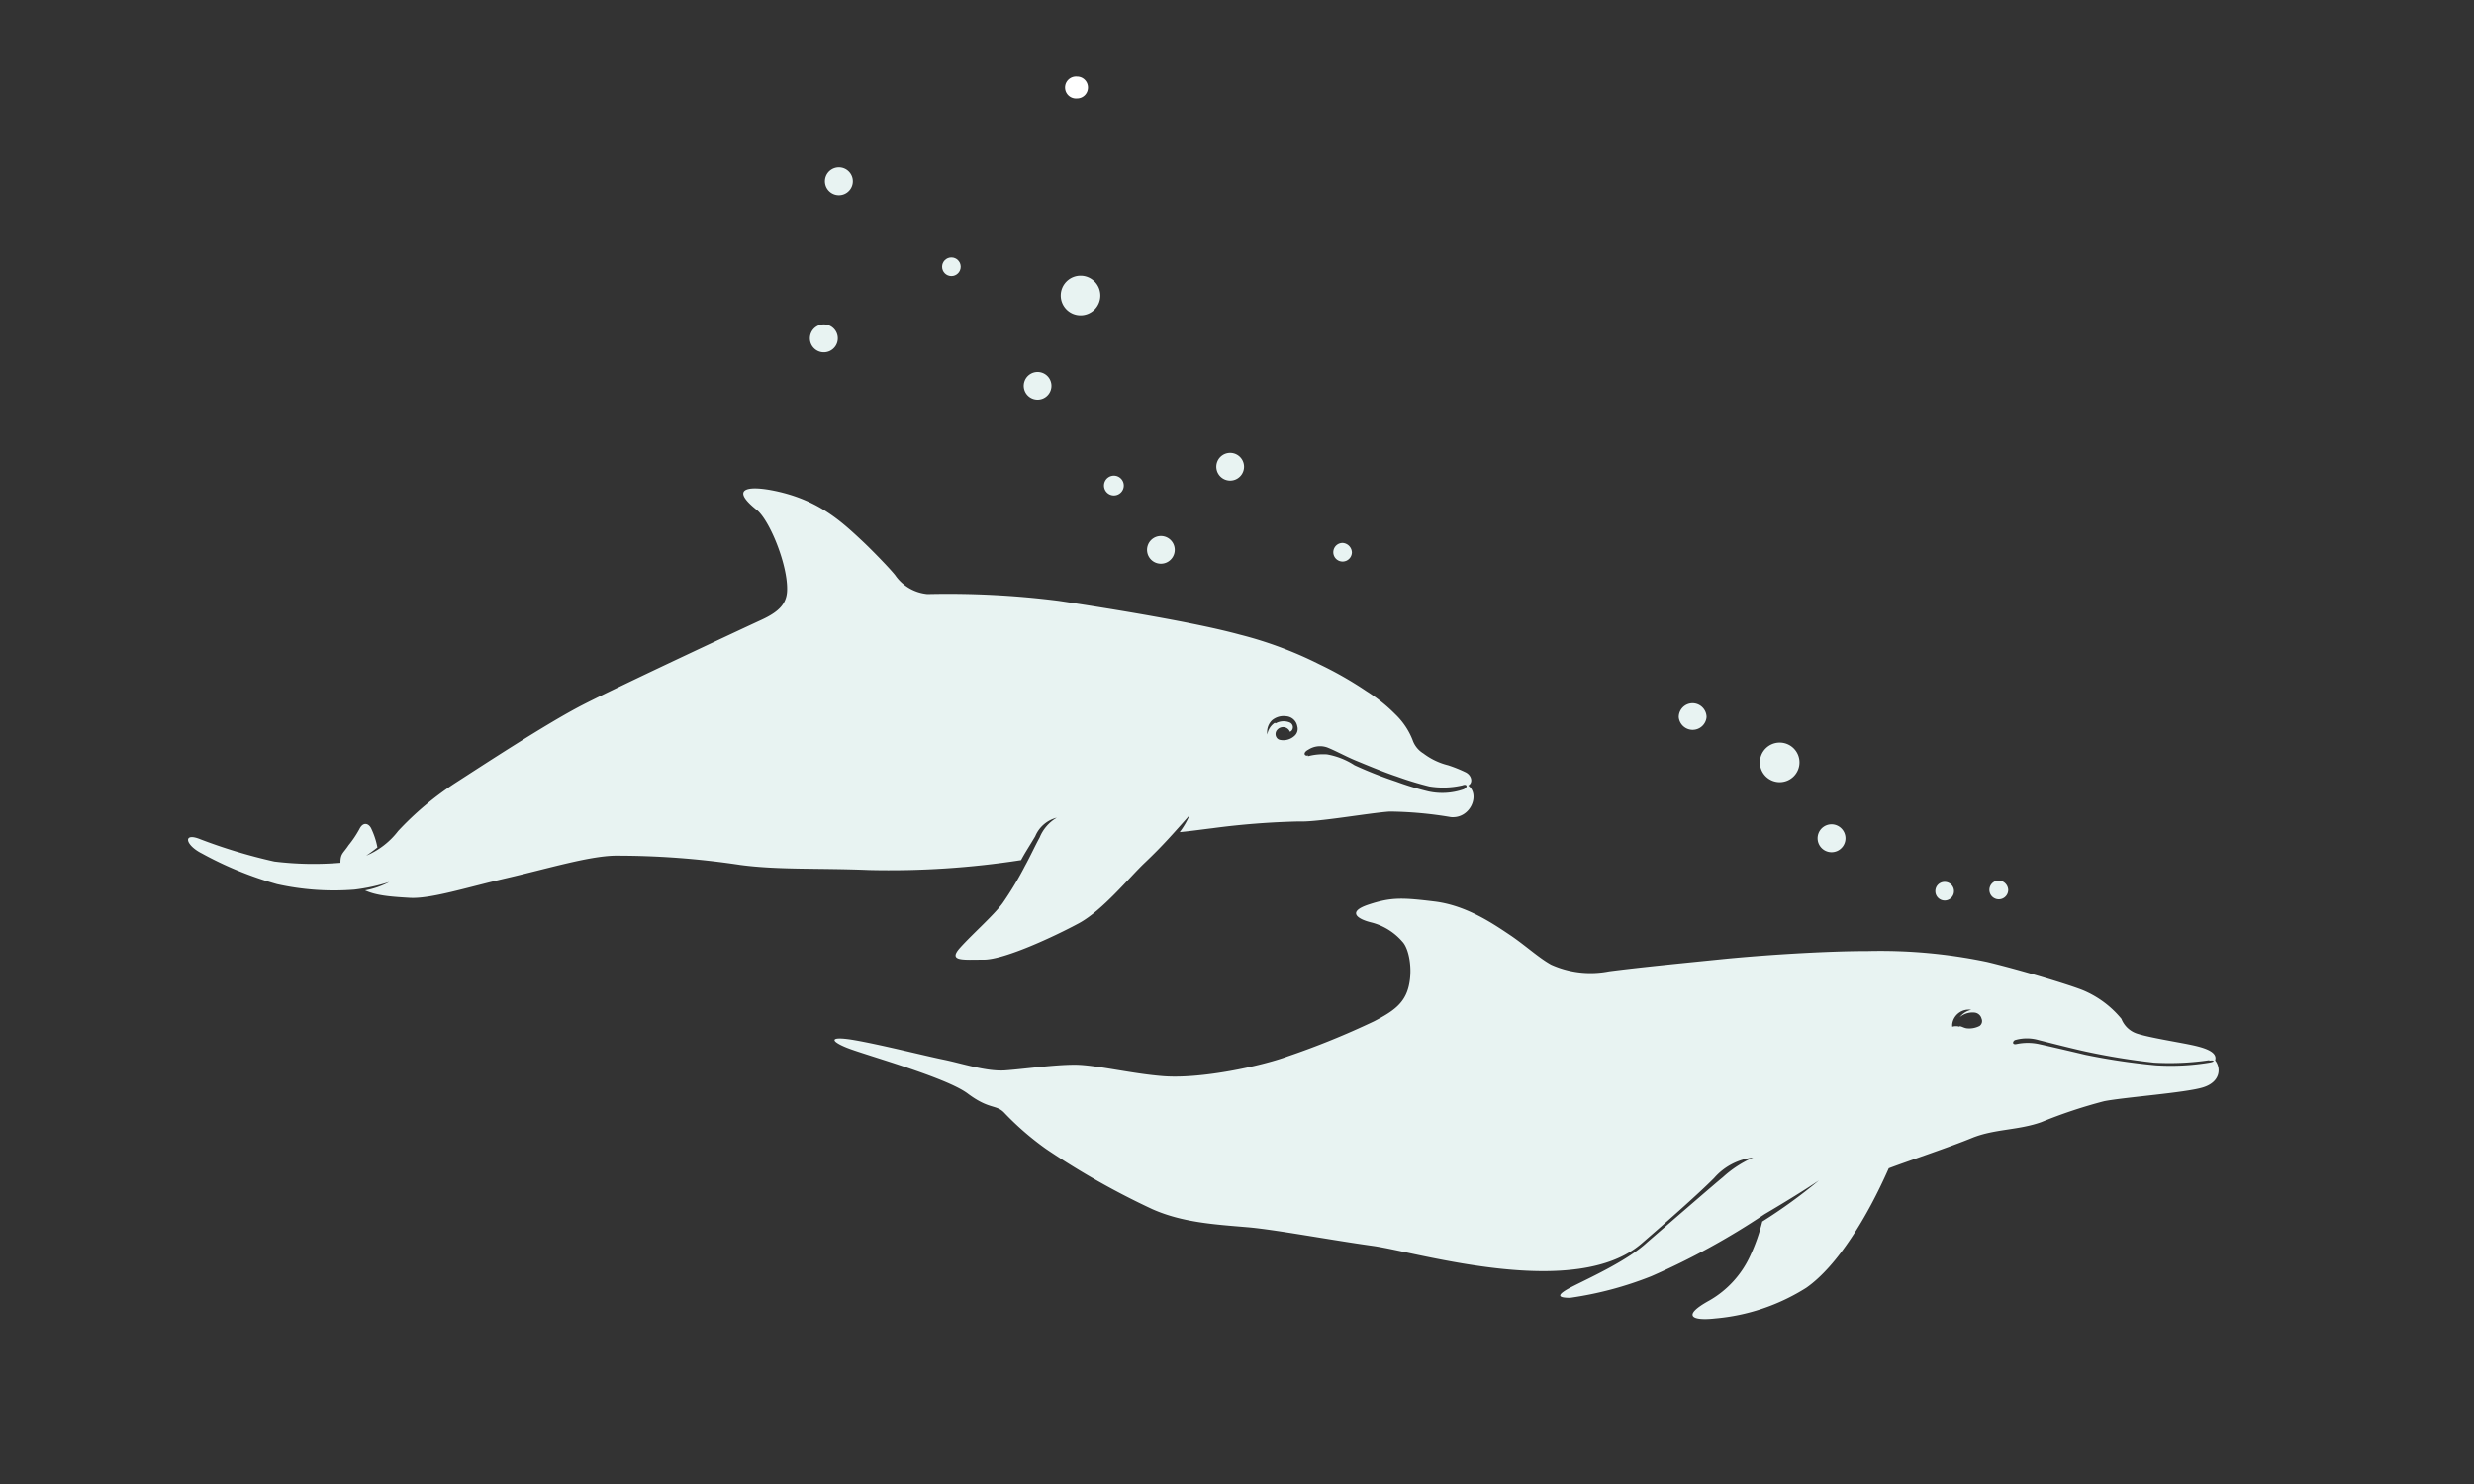 <svg xmlns="http://www.w3.org/2000/svg" id="Calque_1" data-name="Calque 1" viewBox="0 0 250 150"><rect x="0" y="0" width="250" height="150" fill="#333333" stroke="none"/><defs><style>.cls-1{fill:#e8f3f2;}.cls-2{fill:#fff;}</style></defs><g id="dedicated"><path id="Path_431" data-name="Path 431" class="cls-1" d="M165.91,125.67c-6.63,5.76-22.3,1-27.06.28-4.59-.64-10-1.67-12.83-1.91-3.34-.28-6.54-.48-9.55-1.81a77.66,77.66,0,0,1-10.77-6.1,29.15,29.15,0,0,1-4.24-3.68c-.82-.83-1.49-.28-3.68-1.92s-10.23-3.85-12.14-4.6c-1.66-.65-2-1.23.51-.83,2.68.45,7.26,1.61,9.17,2s4.37,1.23,6.28,1.09,4.9-.57,7-.57,5.78.92,9,1.16c3.75.28,9.78-1,12.51-2a80.74,80.74,0,0,0,8.74-3.55c1.92-1,3.1-1.8,3.51-3.58s0-3.79-.65-4.47a6.13,6.13,0,0,0-3.13-1.94c-1.34-.32-2.55-1.06-.28-1.81s3.38-.71,6.66-.31,6,2.3,7.82,3.52c1.56,1.09,2.73,2.18,3.95,2.86a9.7,9.7,0,0,0,5.87.68c3.07-.4,7.37-.82,11.33-1.22s10.37-.83,14.87-.83a52.71,52.71,0,0,1,12,1.1c3.41.82,8.32,2.31,9.68,2.86a10.06,10.06,0,0,1,3.89,2.89,2.55,2.55,0,0,0,1.7,1.53c1.18.37,3.86.8,5.22,1.08s2.84.69,2.55,1.59c.62.78.55,2.18-1.22,2.73s-8,1-10,1.4a50.12,50.12,0,0,0-6.34,2.11c-2.32.83-4.68.68-6.93,1.57-2.42,1-6.71,2.42-8.49,3.1-2.18,4.95-5.2,9.89-8.34,12.08a20.51,20.51,0,0,1-9.22,3.1c-2.23.25-3.46-.22-.58-1.81a10,10,0,0,0,4.16-4.57,18.75,18.75,0,0,0,1.2-3.42,52.92,52.92,0,0,0,5.73-4.16c-1.12.77-3.53,2.26-5.49,3.41a73.22,73.22,0,0,1-11.46,6.28,35.83,35.83,0,0,1-8.19,2.18c-1.23,0-1.57-.24.34-1.2s5.52-2.62,7.43-4.4c2.16-1.87,6.93-6,7.65-6.58a11.19,11.19,0,0,1,3.07-2,6.16,6.16,0,0,0-3.94,2.07C171.78,120.52,169,123,165.91,125.67ZM198,103.73c.23,0,.41.16.74.21a2.28,2.28,0,0,0,1.3-.24.61.61,0,0,0,.2-.73.82.82,0,0,0-.7-.62,2,2,0,0,0-1.5.46,2,2,0,0,1,1.16-.74,1.68,1.68,0,0,0-1.92,1.4,1.1,1.1,0,0,0,0,.31,1.24,1.24,0,0,1,.74,0Zm25.25,3.43a27.43,27.43,0,0,1-5.58.25,67.78,67.78,0,0,1-6.94-1.13c-1.59-.35-4.1-1-4.71-1.15a4.29,4.29,0,0,0-2.41,0c-.26.14-.29.5.17.4a5.45,5.45,0,0,1,2.24,0c.82.18,3,.68,4.71,1.09a65.53,65.53,0,0,0,7.11,1.06,23.83,23.83,0,0,0,5.47-.28c.53-.1.49-.27-.06-.19Z"></path><path id="Path_432" data-name="Path 432" class="cls-1" d="M20.07,84.76a53.53,53.53,0,0,0,7.65,2.32,32.43,32.43,0,0,0,6.68.13c0-.95.28-.95.82-1.77a10.67,10.67,0,0,0,1.1-1.64c.4-.82,1-.54,1.22,0a7.77,7.77,0,0,1,.6,1.86c-.38.29-.68.53-1.14.83A7.9,7.9,0,0,0,40.23,84,31,31,0,0,1,46,79.15c2.2-1.41,9.16-6,12.95-7.94s16.22-7.74,18-8.56,2.56-1.64,2.59-3c.07-2.58-1.78-7.09-3.07-8.11-2.66-2.12-1-2.44,1.43-2,4.71.88,7.09,3.13,9.35,5.25.91.86,2.66,2.66,3.2,3.34a4.46,4.46,0,0,0,3.28,1.92,88.87,88.87,0,0,1,13.24.68c5.46.82,13.78,2.18,18.28,3.41a39.27,39.27,0,0,1,8.06,3,37.07,37.07,0,0,1,4.78,2.73A16.16,16.16,0,0,1,141,72.2a7.31,7.31,0,0,1,1.74,2.59,2.56,2.56,0,0,0,1.1,1.37,6.83,6.83,0,0,0,2.49,1.19,14.21,14.21,0,0,1,1.77.71c.63.31.77,1.09.26,1.34,1.23.9.24,3.38-1.76,3.19a39.13,39.13,0,0,0-6.17-.56c-2.05.14-7.36,1.09-9.14,1a79.18,79.18,0,0,0-8.74.68c-1.09.13-2.11.28-3.34.4a8.39,8.39,0,0,0,1-1.71c-1.71,1.92-2.7,3.07-4.5,4.78-1.59,1.5-4.3,4.85-6.69,6.14S101.53,97,99.42,97s-3.68.21-2.39-1.22,3.41-3.28,4.3-4.51a33.83,33.83,0,0,0,2.25-3.75c.55-1,1-2,1.48-2.87a4.1,4.1,0,0,1,1.73-2,3.21,3.21,0,0,0-2.18,1.88c-.48.82-1,1.6-1.43,2.41a86.68,86.68,0,0,1-15.35,1c-5.18-.21-9.17,0-13-.51a83.3,83.3,0,0,0-12.72-.94c-2.69.07-6.78,1.31-10.87,2.26s-7.7,2.12-9.83,2S38,90.5,36.89,90a8.49,8.49,0,0,0,2.45-.85,18.7,18.7,0,0,1-3.53.77A26.42,26.42,0,0,1,28,89.37a35.81,35.81,0,0,1-7.59-3.1C18.74,85.43,18.47,84.18,20.07,84.76ZM128.9,73.12a1.63,1.63,0,0,1,1.43-.09.52.52,0,0,1,.28.67.46.46,0,0,1-.26.27.75.75,0,0,0-1-.41.74.74,0,0,0-.27.19.64.64,0,0,0,0,.9.59.59,0,0,0,.23.13,1.67,1.67,0,0,0,1.48-.38.94.94,0,0,0,.3-1,1.22,1.22,0,0,0-1.1-1,1.83,1.83,0,0,0-1.47.42,1.68,1.68,0,0,0-.46,1.43,1.72,1.72,0,0,1,.76-1.19Zm3.26,3.32a6,6,0,0,1,1.93-.19,7.48,7.48,0,0,1,2.79,1.1A40.25,40.25,0,0,0,141.07,79,28.66,28.66,0,0,0,144.36,80a6.56,6.56,0,0,0,3.54-.22c.48-.23.34-.58-.12-.4a8.59,8.59,0,0,1-3.35.11,32.54,32.54,0,0,1-3.28-1c-1.28-.42-3-1.14-4.21-1.64-.83-.34-2.05-1-2.82-1.3a2.18,2.18,0,0,0-1.92.23c-.59.31-.39.69,0,.58Z"></path><circle id="Ellipse_10" data-name="Ellipse 10" class="cls-1" cx="96.14" cy="26.97" r="0.94"></circle><path id="Path_433" data-name="Path 433" class="cls-1" d="M111.19,29.87a2,2,0,1,1-2-2h0A2,2,0,0,1,111.19,29.87Z"></path><path id="Path_434" data-name="Path 434" class="cls-1" d="M181.84,77.06a2,2,0,1,1-2-2h0A2,2,0,0,1,181.84,77.06Z"></path><path id="Path_435" data-name="Path 435" class="cls-2" d="M109.94,8.84a1.1,1.1,0,0,1-1.1,1.11,1.11,1.11,0,1,1,0-2.21h0a1.1,1.1,0,0,1,1.1,1.1Z"></path><path id="Path_436" data-name="Path 436" class="cls-1" d="M86.18,18.33a1.41,1.41,0,1,1-1.41-1.41A1.41,1.41,0,0,1,86.18,18.33Z"></path><path id="Path_437" data-name="Path 437" class="cls-1" d="M84.66,34.2a1.41,1.41,0,1,1-1.41-1.41A1.41,1.41,0,0,1,84.66,34.2Z"></path><path id="Path_438" data-name="Path 438" class="cls-1" d="M136.61,55.82a.94.94,0,1,1-.94-.94A1,1,0,0,1,136.61,55.82Z"></path><path id="Path_439" data-name="Path 439" class="cls-1" d="M106.25,39a1.4,1.4,0,1,1-1.4-1.4h0A1.4,1.4,0,0,1,106.25,39Z"></path><path id="Path_440" data-name="Path 440" class="cls-1" d="M125.71,47.18a1.4,1.4,0,1,1-1.4-1.4A1.4,1.4,0,0,1,125.71,47.18Z"></path><path id="Path_441" data-name="Path 441" class="cls-1" d="M197.45,90.08a.94.94,0,0,1-1.88,0,.93.93,0,0,1,.94-.94h0A.94.94,0,0,1,197.45,90.08Z"></path><path id="Path_442" data-name="Path 442" class="cls-1" d="M202.93,89.94A.95.95,0,1,1,202,89h0A1,1,0,0,1,202.93,89.94Z"></path><path id="Path_443" data-name="Path 443" class="cls-1" d="M186.49,84.73a1.41,1.41,0,1,1-1.41-1.41A1.42,1.42,0,0,1,186.49,84.73Z"></path><path id="Path_444" data-name="Path 444" class="cls-1" d="M118.71,55.58a1.4,1.4,0,1,1-1.4-1.4h0A1.4,1.4,0,0,1,118.71,55.58Z"></path><path id="Path_445" data-name="Path 445" class="cls-1" d="M172.45,72.48a1.41,1.41,0,0,1-2.81,0,1.4,1.4,0,0,1,1.4-1.4A1.42,1.42,0,0,1,172.45,72.48Z"></path><path id="Path_446" data-name="Path 446" class="cls-1" d="M113.56,49.08a1,1,0,1,1-1-1A1,1,0,0,1,113.56,49.08Z"></path></g></svg>